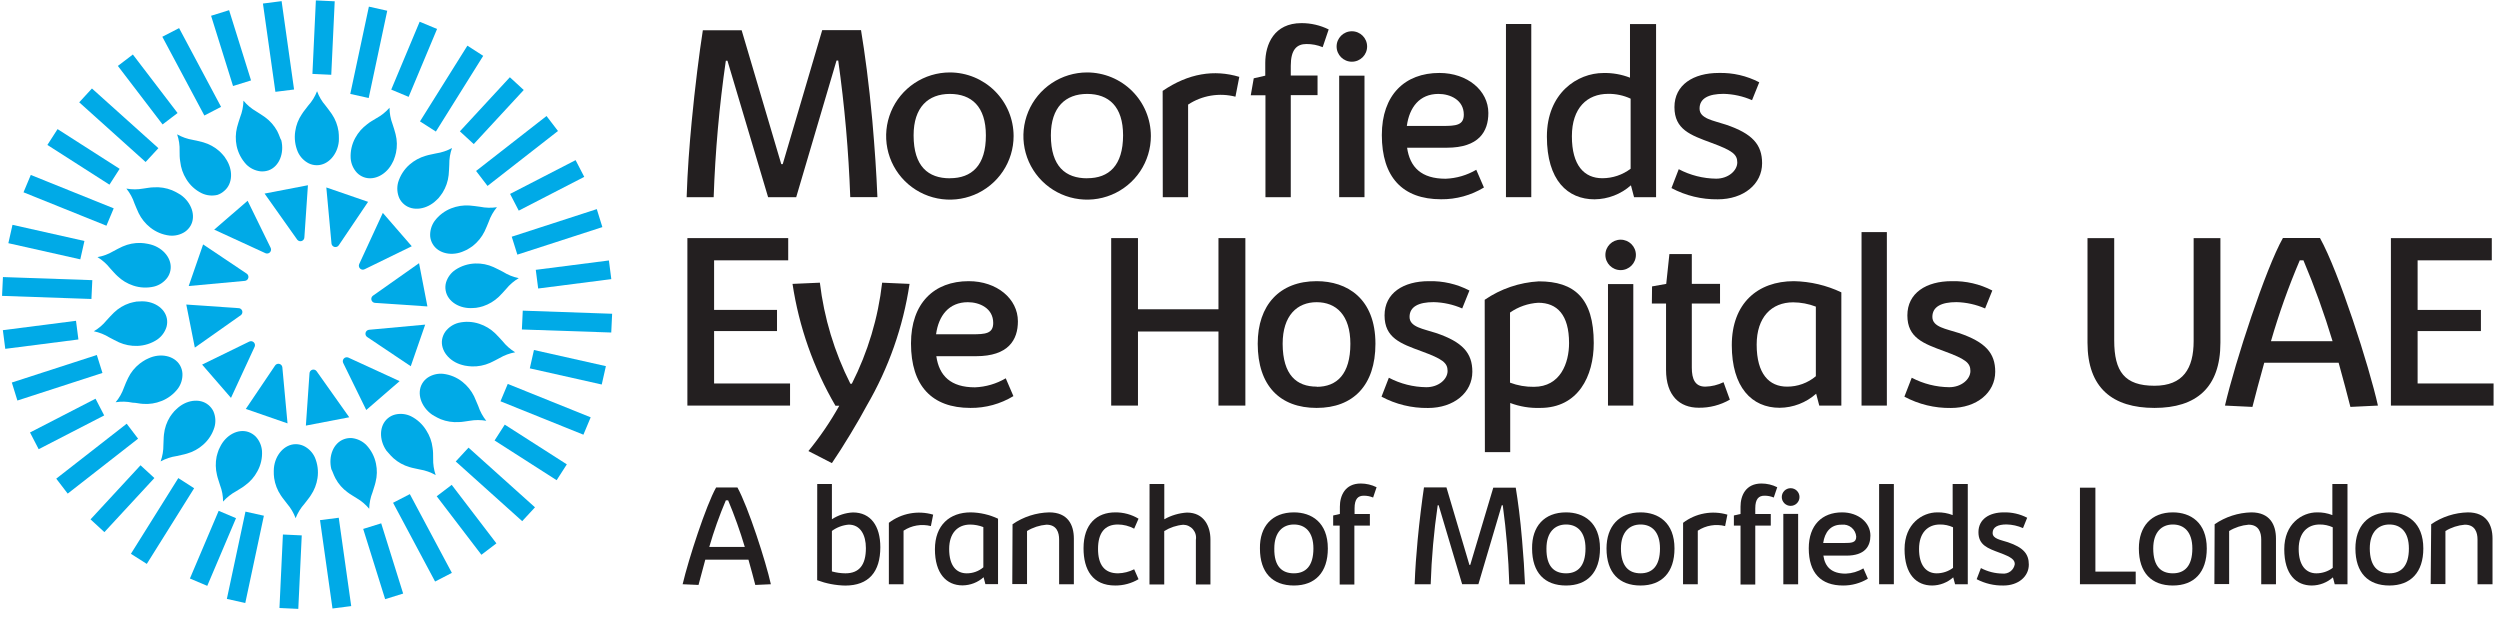 <?xml version="1.0" encoding="UTF-8"?>
<svg xmlns="http://www.w3.org/2000/svg" width="304" height="75" viewBox="0 0 304 75" fill="none">
  <g clip-path="url(#clip0_1_108)">
    <path d="M41.21 16.834C41.215 16.547 41.199 16.26 41.164 15.974C41.055 15.224 40.779 14.508 40.356 13.878C40.117 13.509 39.833 13.187 39.586 12.841C39.137 12.326 38.787 11.732 38.555 11.09C38.307 11.735 37.941 12.328 37.478 12.841C37.231 13.187 36.939 13.509 36.708 13.878C36.282 14.506 36.005 15.223 35.9 15.974C35.77 16.825 35.882 17.695 36.223 18.485C36.498 19.087 36.97 19.578 37.562 19.875C37.865 20.018 38.197 20.092 38.532 20.09C39.902 20.09 41.049 18.793 41.203 17.18C41.203 17.065 41.21 16.95 41.21 16.834Z" fill="#00AAE7"></path>
    <path d="M34.039 16.704C33.945 16.441 33.834 16.185 33.708 15.936C33.345 15.27 32.837 14.693 32.222 14.246C31.876 13.985 31.499 13.778 31.145 13.54C30.559 13.202 30.038 12.762 29.606 12.242C29.59 12.934 29.452 13.618 29.198 14.262C29.075 14.669 28.921 15.068 28.821 15.491C28.639 16.228 28.623 16.997 28.774 17.741C28.952 18.583 29.357 19.361 29.944 19.991C30.411 20.462 31.024 20.76 31.684 20.836C32.017 20.864 32.353 20.823 32.669 20.713C33.954 20.244 34.585 18.632 34.208 17.065C34.116 16.919 34.077 16.811 34.039 16.704Z" fill="#00AAE7"></path>
    <path d="M27.273 19.023C27.092 18.8 26.897 18.59 26.688 18.393C26.119 17.886 25.443 17.514 24.71 17.303C24.302 17.18 23.871 17.111 23.456 17.011C22.782 16.9 22.133 16.672 21.539 16.335C21.763 16.987 21.864 17.674 21.839 18.362C21.839 18.785 21.839 19.223 21.916 19.645C21.995 20.4 22.245 21.128 22.647 21.772C23.093 22.512 23.742 23.109 24.518 23.492C25.114 23.778 25.79 23.851 26.434 23.7C26.745 23.597 27.031 23.43 27.273 23.208C28.32 22.333 28.366 20.605 27.434 19.268C27.384 19.184 27.331 19.102 27.273 19.023Z" fill="#00AAE7"></path>
    <path d="M21.686 23.523C21.439 23.375 21.182 23.244 20.916 23.132C20.209 22.847 19.445 22.726 18.684 22.779C18.253 22.779 17.83 22.886 17.407 22.932C16.733 23.055 16.041 23.055 15.367 22.932C15.803 23.469 16.136 24.081 16.352 24.737C16.522 25.128 16.66 25.505 16.86 25.919C17.195 26.602 17.678 27.2 18.276 27.67C18.952 28.208 19.765 28.546 20.624 28.646C21.282 28.71 21.942 28.548 22.494 28.185C22.769 27.992 23 27.744 23.171 27.455C23.856 26.273 23.302 24.629 21.971 23.692C21.886 23.646 21.786 23.577 21.686 23.523Z" fill="#00AAE7"></path>
    <path d="M17.982 29.652C17.698 29.593 17.41 29.557 17.12 29.544C16.36 29.519 15.605 29.666 14.911 29.974C14.511 30.143 14.141 30.366 13.764 30.558C13.177 30.908 12.53 31.148 11.855 31.264C12.445 31.626 12.967 32.089 13.395 32.631C13.687 32.938 13.957 33.276 14.28 33.568C14.825 34.095 15.483 34.491 16.204 34.728C17.023 35.003 17.903 35.043 18.744 34.843C19.386 34.68 19.951 34.3 20.345 33.768C20.541 33.497 20.673 33.184 20.729 32.854C20.968 31.503 19.89 30.151 18.32 29.729L17.982 29.652Z" fill="#00AAE7"></path>
    <path d="M16.605 36.67C16.322 36.718 16.042 36.782 15.766 36.862C15.041 37.099 14.38 37.498 13.835 38.03C13.519 38.322 13.25 38.66 12.949 38.967C12.521 39.494 11.999 39.939 11.41 40.28C12.089 40.423 12.737 40.683 13.327 41.048C13.711 41.24 14.096 41.462 14.473 41.631C15.17 41.939 15.928 42.086 16.69 42.062C17.554 42.037 18.394 41.771 19.114 41.294C19.654 40.923 20.052 40.382 20.246 39.758C20.335 39.435 20.354 39.097 20.299 38.767C20.061 37.415 18.576 36.517 16.959 36.655L16.605 36.67Z" fill="#00AAE7"></path>
    <path d="M17.718 43.736C17.466 43.877 17.224 44.036 16.995 44.212C16.395 44.68 15.91 45.279 15.579 45.963C15.379 46.339 15.24 46.731 15.071 47.138C14.846 47.786 14.504 48.387 14.062 48.912C14.748 48.802 15.447 48.821 16.125 48.966C16.548 48.966 16.972 49.096 17.403 49.111C18.161 49.167 18.922 49.049 19.627 48.766C20.433 48.453 21.134 47.921 21.651 47.23C22.035 46.692 22.222 46.038 22.182 45.379C22.155 45.044 22.056 44.719 21.89 44.427C21.205 43.244 19.504 42.891 18.041 43.582L17.718 43.736Z" fill="#00AAE7"></path>
    <path d="M21.194 50.002C21.004 50.218 20.829 50.446 20.67 50.686C20.27 51.331 20.02 52.058 19.939 52.813C19.885 53.243 19.901 53.673 19.87 54.103C19.877 54.786 19.762 55.465 19.531 56.108C20.139 55.775 20.801 55.554 21.486 55.455C21.902 55.347 22.325 55.286 22.741 55.155C23.471 54.949 24.145 54.578 24.711 54.072C25.359 53.503 25.833 52.763 26.081 51.938C26.261 51.302 26.215 50.623 25.95 50.018C25.807 49.722 25.602 49.46 25.35 49.25C24.295 48.367 22.587 48.628 21.432 49.772C21.348 49.843 21.268 49.92 21.194 50.002Z" fill="#00AAE7"></path>
    <path d="M26.595 54.694C26.495 54.963 26.41 55.238 26.341 55.516C26.19 56.26 26.206 57.029 26.387 57.766C26.479 58.188 26.641 58.588 26.756 58.995C27.002 59.632 27.127 60.309 27.126 60.992C27.586 60.476 28.133 60.045 28.742 59.717C29.096 59.479 29.512 59.271 29.82 59.01C30.436 58.565 30.942 57.984 31.297 57.313C31.716 56.559 31.911 55.701 31.859 54.84C31.811 54.184 31.54 53.563 31.09 53.082C30.852 52.844 30.566 52.66 30.251 52.544C28.965 52.076 27.441 52.905 26.749 54.372L26.595 54.694Z" fill="#00AAE7"></path>
    <path d="M33.291 57.267C33.283 57.557 33.299 57.847 33.337 58.135C33.445 58.885 33.721 59.602 34.145 60.231C34.376 60.592 34.669 60.915 34.915 61.26C35.361 61.778 35.71 62.371 35.946 63.011C36.198 62.368 36.563 61.775 37.024 61.26C37.278 60.915 37.563 60.592 37.794 60.231C38.22 59.602 38.499 58.886 38.609 58.135C38.737 57.281 38.625 56.409 38.286 55.616C38.011 55.016 37.538 54.528 36.947 54.233C36.641 54.089 36.308 54.013 35.969 54.011C34.599 54.011 33.453 55.309 33.306 56.921C33.299 57.036 33.291 57.152 33.291 57.267Z" fill="#00AAE7"></path>
    <path d="M40.453 57.405C40.551 57.667 40.664 57.924 40.792 58.173C41.15 58.845 41.658 59.425 42.277 59.87C42.616 60.131 43.001 60.339 43.355 60.569C43.941 60.907 44.462 61.347 44.894 61.867C44.91 61.178 45.048 60.496 45.302 59.855C45.417 59.448 45.579 59.041 45.671 58.618C45.86 57.885 45.876 57.117 45.718 56.376C45.547 55.529 45.142 54.747 44.548 54.118C44.082 53.65 43.472 53.352 42.816 53.273C42.482 53.243 42.145 53.288 41.831 53.404C40.538 53.873 39.907 55.478 40.291 57.052C40.353 57.182 40.415 57.29 40.453 57.405Z" fill="#00AAE7"></path>
    <path d="M47.237 55.078C47.421 55.301 47.619 55.511 47.83 55.708C48.396 56.215 49.07 56.587 49.8 56.798C50.216 56.929 50.647 56.99 51.055 57.09C51.732 57.2 52.384 57.431 52.979 57.774C52.757 57.119 52.652 56.43 52.671 55.739C52.671 55.316 52.671 54.886 52.602 54.456C52.512 53.698 52.248 52.97 51.832 52.329C51.383 51.592 50.734 50.996 49.962 50.609C49.365 50.325 48.688 50.255 48.046 50.409C47.72 50.491 47.417 50.646 47.16 50.862C46.106 51.745 46.068 53.473 46.991 54.802L47.237 55.078Z" fill="#00AAE7"></path>
    <path d="M52.819 50.586C53.068 50.731 53.325 50.862 53.589 50.977C54.295 51.256 55.055 51.374 55.813 51.323C56.244 51.323 56.675 51.215 57.098 51.169C57.77 51.05 58.458 51.05 59.13 51.169C58.7 50.63 58.369 50.019 58.153 49.365C57.976 48.973 57.837 48.597 57.645 48.182C57.309 47.501 56.825 46.903 56.229 46.431C55.553 45.893 54.74 45.555 53.881 45.456C53.224 45.391 52.563 45.554 52.011 45.916C51.734 46.106 51.502 46.356 51.334 46.646C50.649 47.836 51.203 49.472 52.527 50.409C52.619 50.463 52.719 50.524 52.819 50.586Z" fill="#00AAE7"></path>
    <path d="M56.519 44.458C56.801 44.51 57.086 44.543 57.373 44.557C58.135 44.582 58.892 44.435 59.589 44.127C59.982 43.958 60.359 43.736 60.736 43.544C61.326 43.199 61.972 42.96 62.645 42.837C62.055 42.478 61.534 42.018 61.105 41.478C60.805 41.171 60.536 40.833 60.221 40.541C59.673 40.011 59.013 39.612 58.289 39.374C57.469 39.099 56.59 39.059 55.749 39.258C55.108 39.424 54.543 39.804 54.148 40.334C53.957 40.608 53.826 40.919 53.763 41.248C53.525 42.599 54.61 43.951 56.18 44.373L56.519 44.458Z" fill="#00AAE7"></path>
    <path d="M57.887 37.431C58.174 37.391 58.457 37.327 58.734 37.239C59.456 37.001 60.116 36.605 60.666 36.079C60.981 35.788 61.251 35.45 61.543 35.142C61.972 34.613 62.493 34.166 63.082 33.822C62.402 33.684 61.753 33.423 61.166 33.054C60.781 32.869 60.396 32.639 60.011 32.478C59.319 32.164 58.563 32.014 57.803 32.04C56.938 32.065 56.098 32.331 55.378 32.808C54.832 33.173 54.43 33.716 54.239 34.344C54.147 34.666 54.132 35.005 54.193 35.334C54.431 36.686 55.909 37.585 57.533 37.454L57.887 37.431Z" fill="#00AAE7"></path>
    <path d="M56.78 30.366C57.031 30.224 57.272 30.067 57.504 29.897C58.1 29.425 58.584 28.827 58.92 28.146C59.112 27.762 59.251 27.378 59.428 26.964C59.653 26.32 59.992 25.722 60.428 25.197C59.746 25.299 59.05 25.281 58.374 25.143C57.95 25.097 57.527 25.013 57.096 24.99C56.336 24.938 55.573 25.056 54.864 25.335C54.061 25.65 53.363 26.182 52.848 26.871C52.464 27.41 52.274 28.062 52.309 28.722C52.337 29.055 52.44 29.378 52.609 29.667C53.294 30.849 54.995 31.203 56.457 30.512L56.78 30.366Z" fill="#00AAE7"></path>
    <path d="M53.309 24.107C53.495 23.887 53.667 23.656 53.825 23.416C54.225 22.77 54.475 22.043 54.556 21.288C54.61 20.858 54.602 20.428 54.633 20.006C54.622 19.323 54.734 18.644 54.964 18.002C54.358 18.331 53.699 18.552 53.017 18.654C52.601 18.754 52.17 18.816 51.762 18.946C51.031 19.157 50.356 19.527 49.784 20.029C49.138 20.603 48.664 21.345 48.414 22.171C48.241 22.809 48.29 23.486 48.553 24.091C48.694 24.388 48.899 24.65 49.153 24.859C50.2 25.735 51.916 25.474 53.071 24.337L53.309 24.107Z" fill="#00AAE7"></path>
    <path d="M47.897 19.407C48.004 19.138 48.089 18.86 48.151 18.578C48.31 17.834 48.294 17.064 48.105 16.328C48.013 15.913 47.859 15.506 47.736 15.099C47.494 14.46 47.369 13.784 47.366 13.102C46.911 13.622 46.366 14.056 45.758 14.384C45.404 14.615 44.988 14.822 44.68 15.083C44.063 15.53 43.556 16.11 43.195 16.781C42.782 17.537 42.59 18.394 42.641 19.253C42.689 19.91 42.96 20.53 43.41 21.012C43.644 21.251 43.928 21.434 44.242 21.549C45.535 22.018 47.059 21.189 47.751 19.722C47.813 19.622 47.859 19.515 47.897 19.407Z" fill="#00AAE7"></path>
    <path d="M36.143 29.145L32.172 23.539L37.444 22.525L37.013 28.853C37.012 28.954 36.98 29.052 36.921 29.134C36.862 29.215 36.778 29.277 36.683 29.309C36.587 29.341 36.483 29.343 36.386 29.313C36.29 29.284 36.205 29.225 36.143 29.145Z" fill="#00AAE7"></path>
    <path d="M32.296 30.796L26.047 27.924L30.111 24.414L32.904 30.12C32.951 30.207 32.969 30.307 32.957 30.405C32.945 30.504 32.903 30.596 32.837 30.669C32.77 30.743 32.683 30.795 32.586 30.817C32.49 30.84 32.389 30.832 32.296 30.796Z" fill="#00AAE7"></path>
    <path d="M29.795 34.152L22.945 34.782L24.7 29.721L29.98 33.261C30.065 33.313 30.131 33.39 30.171 33.481C30.21 33.572 30.221 33.674 30.201 33.771C30.18 33.868 30.131 33.957 30.058 34.025C29.985 34.093 29.894 34.138 29.795 34.152Z" fill="#00AAE7"></path>
    <path d="M29.31 38.306L23.691 42.269L22.652 37.032L28.994 37.469C29.092 37.468 29.188 37.497 29.268 37.553C29.349 37.608 29.411 37.686 29.445 37.778C29.48 37.869 29.485 37.969 29.461 38.063C29.437 38.158 29.384 38.243 29.31 38.306Z" fill="#00AAE7"></path>
    <path d="M30.974 42.146L28.088 48.382L24.578 44.335L30.289 41.547C30.376 41.5 30.476 41.48 30.575 41.491C30.674 41.502 30.767 41.542 30.841 41.608C30.916 41.673 30.969 41.76 30.993 41.856C31.017 41.952 31.01 42.054 30.974 42.146Z" fill="#00AAE7"></path>
    <path d="M34.331 44.642L34.963 51.484L29.891 49.726L33.439 44.465C33.49 44.381 33.567 44.314 33.658 44.274C33.749 44.235 33.849 44.224 33.947 44.243C34.044 44.262 34.133 44.311 34.202 44.382C34.271 44.453 34.316 44.544 34.331 44.642Z" fill="#00AAE7"></path>
    <path d="M38.496 45.134L42.467 50.74L37.195 51.753L37.634 45.418C37.633 45.317 37.665 45.219 37.724 45.137C37.782 45.056 37.866 44.995 37.962 44.963C38.057 44.931 38.16 44.931 38.257 44.962C38.353 44.992 38.436 45.052 38.496 45.134Z" fill="#00AAE7"></path>
    <path d="M42.343 43.475L48.593 46.347L44.537 49.856L41.743 44.158C41.695 44.071 41.676 43.972 41.687 43.873C41.697 43.775 41.738 43.682 41.804 43.607C41.869 43.532 41.956 43.48 42.053 43.456C42.149 43.432 42.251 43.439 42.343 43.475Z" fill="#00AAE7"></path>
    <path d="M44.853 40.103L51.703 39.474L49.948 44.534L44.668 40.994C44.583 40.942 44.517 40.865 44.477 40.774C44.438 40.683 44.427 40.581 44.448 40.484C44.468 40.387 44.517 40.298 44.59 40.23C44.663 40.162 44.754 40.118 44.853 40.103Z" fill="#00AAE7"></path>
    <path d="M45.339 35.964L50.957 32.002L51.973 37.262L45.623 36.832C45.523 36.83 45.425 36.797 45.345 36.737C45.264 36.677 45.204 36.594 45.172 36.499C45.141 36.403 45.14 36.301 45.17 36.205C45.2 36.109 45.259 36.025 45.339 35.964Z" fill="#00AAE7"></path>
    <path d="M43.673 32.124L46.552 25.888L50.069 29.943L44.358 32.731C44.27 32.78 44.169 32.8 44.069 32.79C43.969 32.779 43.875 32.737 43.8 32.67C43.724 32.604 43.672 32.515 43.649 32.417C43.626 32.32 43.635 32.217 43.673 32.124Z" fill="#00AAE7"></path>
    <path d="M40.311 29.628L39.68 22.794L44.759 24.544L41.204 29.813C41.151 29.897 41.074 29.964 40.983 30.003C40.891 30.043 40.79 30.053 40.692 30.033C40.595 30.013 40.506 29.963 40.438 29.891C40.369 29.818 40.325 29.727 40.311 29.628Z" fill="#00AAE7"></path>
    <path d="M40.701 0.157L38.41 0.05L37.991 8.987L40.282 9.094L40.701 0.157Z" fill="#00AAE7"></path>
    <path d="M27.858 1.237L25.668 1.918L28.337 10.46L30.527 9.778L27.858 1.237Z" fill="#00AAE7"></path>
    <path d="M16.156 6.629L14.332 8.017L19.768 15.132L21.592 13.744L16.156 6.629Z" fill="#00AAE7"></path>
    <path d="M7 15.7L5.762 17.626L13.309 22.456L14.547 20.53L7 15.7Z" fill="#00AAE7"></path>
    <path d="M1.519 27.339L1.016 29.572L9.763 31.536L10.267 29.303L1.519 27.339Z" fill="#00AAE7"></path>
    <path d="M0.348 40.149L0.641 42.419L9.534 41.279L9.242 39.009L0.348 40.149Z" fill="#00AAE7"></path>
    <path d="M3.65 52.589L4.703 54.623L12.669 50.516L11.617 48.483L3.65 52.589Z" fill="#00AAE7"></path>
    <path d="M11.009 63.155L12.695 64.707L18.774 58.129L17.087 56.578L11.009 63.155Z" fill="#00AAE7"></path>
    <path d="M23.093 70.347L25.203 71.24L28.7 63.009L26.59 62.116L23.093 70.347Z" fill="#00AAE7"></path>
    <path d="M33.982 73.933L36.273 74.04L36.693 65.103L34.402 64.996L33.982 73.933Z" fill="#00AAE7"></path>
    <path d="M46.834 72.858L49.023 72.177L46.354 63.636L44.164 64.317L46.834 72.858Z" fill="#00AAE7"></path>
    <path d="M58.539 67.46L60.363 66.073L54.927 58.958L53.103 60.346L58.539 67.46Z" fill="#00AAE7"></path>
    <path d="M67.687 58.392L68.926 56.465L61.379 51.635L60.141 53.561L67.687 58.392Z" fill="#00AAE7"></path>
    <path d="M73.172 46.756L73.676 44.523L64.928 42.56L64.425 44.792L73.172 46.756Z" fill="#00AAE7"></path>
    <path d="M74.335 33.942L74.043 31.672L65.15 32.812L65.442 35.082L74.335 33.942Z" fill="#00AAE7"></path>
    <path d="M71.045 21.507L69.992 19.474L62.026 23.58L63.079 25.613L71.045 21.507Z" fill="#00AAE7"></path>
    <path d="M63.686 10.944L62 9.393L55.922 15.97L57.608 17.521L63.686 10.944Z" fill="#00AAE7"></path>
    <path d="M53.147 3.523L51.031 2.641L47.574 10.896L49.69 11.778L53.147 3.523Z" fill="#00AAE7"></path>
    <path d="M35.759 10.883L33.489 11.167L31.973 0.431L34.243 0.139L35.759 10.883Z" fill="#00AAE7"></path>
    <path d="M26.881 12.994L24.849 14.046L19.738 4.47L21.778 3.418L26.881 12.994Z" fill="#00AAE7"></path>
    <path d="M19.261 18.017L17.706 19.699L9.633 12.442L11.18 10.76L19.261 18.017Z" fill="#00AAE7"></path>
    <path d="M13.827 25.335L12.942 27.447L2.859 23.385L3.744 21.273L13.827 25.335Z" fill="#00AAE7"></path>
    <path d="M11.225 34.067L11.117 36.356L0.25 35.979L0.358 33.691L11.225 34.067Z" fill="#00AAE7"></path>
    <path d="M11.774 43.167L12.459 45.349L2.115 48.704L1.438 46.516L11.774 43.167Z" fill="#00AAE7"></path>
    <path d="M15.406 51.523L16.791 53.343L8.233 60.024L6.84 58.204L15.406 51.523Z" fill="#00AAE7"></path>
    <path d="M21.683 58.135L23.607 59.371L17.85 68.571L15.918 67.343L21.683 58.135Z" fill="#00AAE7"></path>
    <path d="M29.849 62.213L32.088 62.712L29.826 73.325L27.586 72.826L29.849 62.213Z" fill="#00AAE7"></path>
    <path d="M38.914 63.249L41.192 62.958L42.708 73.701L40.43 73.993L38.914 63.249Z" fill="#00AAE7"></path>
    <path d="M47.797 61.138L49.836 60.085L54.947 69.662L52.907 70.714L47.797 61.138Z" fill="#00AAE7"></path>
    <path d="M55.418 56.115L56.972 54.433L65.054 61.691L63.499 63.372L55.418 56.115Z" fill="#00AAE7"></path>
    <path d="M60.859 48.796L61.744 46.685L71.827 50.747L70.942 52.859L60.859 48.796Z" fill="#00AAE7"></path>
    <path d="M63.461 40.065L63.569 37.776L74.436 38.153L74.328 40.434L63.461 40.065Z" fill="#00AAE7"></path>
    <path d="M62.911 30.965L62.227 28.784L72.57 25.428L73.248 27.616L62.911 30.965Z" fill="#00AAE7"></path>
    <path d="M59.284 22.609L57.891 20.789L66.457 14.108L67.85 15.928L59.284 22.609Z" fill="#00AAE7"></path>
    <path d="M53.002 15.997L51.07 14.761L56.835 5.553L58.759 6.79L53.002 15.997Z" fill="#00AAE7"></path>
    <path d="M44.833 11.919L42.594 11.42L44.856 0.807L47.089 1.306L44.833 11.919Z" fill="#00AAE7"></path>
    <path d="M83.496 23.976C83.596 20.782 83.835 17.679 84.112 14.761C84.504 10.645 85.043 6.375 85.466 3.679H90.184L95.002 19.96H95.179L99.982 3.664H104.7C105.169 6.521 105.654 10.046 106.077 14.684C106.385 18.255 106.57 20.966 106.693 23.968H103.391C103.193 18.413 102.705 12.871 101.929 7.365H101.721L96.819 23.976H93.401L88.46 7.388H88.26C87.465 12.887 86.972 18.424 86.782 23.976H83.496Z" fill="#231F20"></path>
    <path d="M141.379 11.052C144.535 8.901 147.659 8.433 150.699 9.347L150.23 11.758C149.256 11.508 148.241 11.464 147.249 11.629C146.258 11.794 145.312 12.165 144.473 12.718V23.976H141.394L141.379 11.052Z" fill="#231F20"></path>
    <path d="M152.455 9.523L153.856 9.201V7.665C153.856 5.361 154.941 2.812 158.259 2.812C159.406 2.809 160.539 3.072 161.568 3.579L160.837 5.737C160.213 5.479 159.543 5.348 158.867 5.353C157.689 5.353 156.958 6.029 156.958 7.995V9.186H160.213V11.566H156.958V23.976H153.879V11.582H152.094L152.455 9.523Z" fill="#231F20"></path>
    <path d="M162.844 23.976V9.201H165.922V23.976H162.844Z" fill="#231F20"></path>
    <path d="M171.102 17.963C171.448 20.352 172.849 21.734 175.789 21.734C177.102 21.685 178.383 21.31 179.514 20.643L180.446 22.801C178.877 23.754 177.072 24.249 175.235 24.23C170.556 24.23 168.031 21.549 168.031 16.42C168.031 11.535 170.84 8.871 175.027 8.871C178.444 8.871 180.984 11.013 180.984 13.739C180.984 15.997 179.838 17.963 175.92 17.963H171.102ZM171.102 15.314H175.451C177.028 15.314 177.998 15.237 177.998 13.939C177.998 12.134 176.313 11.42 174.92 11.42C172.618 11.42 171.379 13.048 171.071 15.314H171.102Z" fill="#231F20"></path>
    <path d="M183.125 23.976V2.919H186.204V23.976H183.125Z" fill="#231F20"></path>
    <path d="M198.7 23.976L198.322 22.533C197.101 23.615 195.53 24.22 193.897 24.238C190.626 24.238 188.102 21.934 188.102 16.612C188.102 11.29 191.834 8.878 194.967 8.878C196.074 8.851 197.176 9.044 198.207 9.447V2.927H201.378V23.976H198.7ZM194.851 21.672C196.091 21.671 197.296 21.267 198.284 20.521V11.996C197.426 11.598 196.49 11.399 195.544 11.413C193.012 11.413 191.142 13.117 191.142 16.558C191.134 20.137 192.658 21.672 194.844 21.672H194.851Z" fill="#231F20"></path>
    <path d="M204.135 20.574C205.538 21.313 207.097 21.707 208.684 21.726C210.169 21.726 211.254 20.743 211.254 19.753C211.254 18.762 210.639 18.301 208.099 17.364C205.559 16.427 203.612 15.744 203.612 13.025C203.612 10.307 205.921 8.871 208.999 8.871C210.711 8.826 212.406 9.217 213.925 10.007L213.048 12.181C211.955 11.701 210.778 11.44 209.584 11.413C207.76 11.413 206.667 11.966 206.667 13.202C206.667 14.438 208.345 14.646 209.877 15.16C213.109 16.251 214.271 17.595 214.271 19.852C214.271 22.387 212.024 24.237 208.884 24.237C206.92 24.264 204.982 23.794 203.25 22.87L204.135 20.574Z" fill="#231F20"></path>
    <path d="M115.504 8.809C113.971 8.809 112.473 9.263 111.198 10.112C109.924 10.962 108.93 12.17 108.344 13.583C107.757 14.996 107.604 16.551 107.903 18.051C108.202 19.551 108.94 20.929 110.024 22.011C111.108 23.092 112.489 23.829 113.992 24.127C115.496 24.425 117.054 24.272 118.47 23.687C119.886 23.102 121.097 22.11 121.948 20.839C122.8 19.567 123.254 18.072 123.254 16.542C123.252 14.492 122.435 12.526 120.982 11.076C119.529 9.627 117.559 8.811 115.504 8.809ZM115.504 21.68C112.887 21.68 111.094 20.252 111.094 16.458C111.094 13.033 112.872 11.42 115.504 11.42C118.136 11.42 119.883 12.956 119.883 16.458C119.899 20.136 118.144 21.672 115.52 21.672L115.504 21.68Z" fill="#231F20"></path>
    <path d="M132.196 8.809C130.663 8.809 129.164 9.263 127.89 10.112C126.615 10.962 125.622 12.17 125.035 13.583C124.449 14.996 124.295 16.551 124.594 18.051C124.893 19.551 125.631 20.929 126.715 22.011C127.799 23.092 129.18 23.829 130.684 24.127C132.187 24.425 133.745 24.272 135.162 23.687C136.578 23.102 137.788 22.11 138.64 20.839C139.491 19.567 139.946 18.072 139.946 16.542C139.944 14.492 139.127 12.526 137.674 11.076C136.221 9.627 134.25 8.811 132.196 8.809ZM132.196 21.68C129.579 21.68 127.786 20.252 127.786 16.458C127.786 13.033 129.563 11.42 132.196 11.42C134.828 11.42 136.567 12.956 136.567 16.458C136.559 20.136 134.843 21.672 132.219 21.672L132.196 21.68Z" fill="#231F20"></path>
    <path d="M164.386 7.504C165.41 7.504 166.241 6.675 166.241 5.653C166.241 4.631 165.41 3.802 164.386 3.802C163.362 3.802 162.531 4.631 162.531 5.653C162.531 6.675 163.362 7.504 164.386 7.504Z" fill="#231F20"></path>
    <path d="M83.586 49.319V28.953H95.846V31.656H86.834V37.684H94.484V40.257H86.834V46.631H96.07V49.319H83.586Z" fill="#231F20"></path>
    <path d="M98.303 54.848C99.715 53.124 100.972 51.279 102.059 49.334H101.589C98.93 44.769 97.159 39.742 96.371 34.52L99.696 34.374C100.206 38.654 101.462 42.813 103.406 46.662H103.583C105.534 42.817 106.782 38.656 107.269 34.374L110.602 34.52C109.823 39.737 108.057 44.759 105.399 49.319C104.491 51.047 102.451 54.441 101.158 56.315L98.303 54.848Z" fill="#231F20"></path>
    <path d="M113.856 43.313C114.202 45.709 115.611 47.099 118.558 47.099C119.877 47.047 121.162 46.67 122.299 46.001L123.23 48.167C121.657 49.123 119.846 49.62 118.004 49.603C113.309 49.603 110.777 46.907 110.777 41.762C110.777 36.862 113.587 34.19 117.796 34.19C121.229 34.19 123.777 36.333 123.777 39.074C123.777 41.34 122.614 43.313 118.689 43.313H113.856ZM113.856 40.648H118.22C119.805 40.648 120.775 40.579 120.775 39.274C120.775 37.461 119.089 36.747 117.696 36.747C115.38 36.747 114.133 38.383 113.825 40.648H113.856Z" fill="#231F20"></path>
    <path d="M135.121 49.319V28.953H138.377V37.608H148.166V28.953H151.437V49.319H148.166V40.311H138.377V49.319H135.121Z" fill="#231F20"></path>
    <path d="M160.103 34.19C163.797 34.19 167.253 36.279 167.253 41.808C167.253 46.838 164.559 49.603 160.103 49.603C155.647 49.603 152.938 46.907 152.938 41.793C152.938 37.123 155.577 34.19 160.103 34.19ZM160.103 47.038C162.566 47.038 164.205 45.502 164.205 41.808C164.205 38.314 162.473 36.747 160.103 36.747C157.732 36.747 155.97 38.368 155.97 41.808C155.985 45.609 157.671 47.015 160.118 47.015L160.103 47.038Z" fill="#231F20"></path>
    <path d="M168.885 45.932C170.293 46.673 171.857 47.068 173.449 47.084C174.942 47.084 176.027 46.109 176.027 45.11C176.027 44.112 175.412 43.651 172.856 42.714C170.301 41.777 168.362 41.086 168.362 38.352C168.362 35.618 170.671 34.19 173.749 34.19C175.464 34.145 177.161 34.536 178.683 35.327L177.805 37.508C176.709 37.029 175.53 36.768 174.334 36.74C172.502 36.74 171.402 37.293 171.402 38.537C171.402 39.781 173.087 39.988 174.626 40.495C177.867 41.593 179.037 42.937 179.037 45.203C179.037 47.752 176.781 49.611 173.649 49.611C171.677 49.639 169.73 49.166 167.992 48.236L168.885 45.932Z" fill="#231F20"></path>
    <path d="M180.539 36.455C182.485 35.12 184.762 34.345 187.119 34.213C191.437 34.213 193.8 36.248 193.8 41.716C193.8 45.74 191.907 49.603 187.289 49.603C186.045 49.645 184.805 49.442 183.641 49.004V54.978H180.562L180.539 36.455ZM183.618 46.531C184.544 46.88 185.529 47.052 186.519 47.038C189.759 47.038 190.798 44.127 190.798 41.716C190.798 38.268 189.336 36.816 187.05 36.816C185.818 36.889 184.629 37.301 183.618 38.007V46.531Z" fill="#231F20"></path>
    <path d="M200.89 34.827L202.614 34.52L202.999 30.895H205.724V34.52H209.156V36.909H205.724V44.711C205.724 46.116 206.132 47.015 207.363 47.015C208.132 46.998 208.888 46.814 209.58 46.477L210.349 48.597C209.199 49.26 207.891 49.599 206.563 49.58C204.254 49.58 202.591 48.128 202.591 44.972V36.909H200.867L200.89 34.827Z" fill="#231F20"></path>
    <path d="M218.144 34.19C220.14 34.23 222.105 34.693 223.908 35.549V49.319H221.222L220.845 47.875C219.622 48.964 218.044 49.572 216.404 49.587C213.003 49.587 210.586 47.069 210.586 41.977C210.586 36.886 213.726 34.19 218.144 34.19ZM217.305 47.015C218.586 47.021 219.828 46.572 220.807 45.748V37.285C219.927 36.947 218.994 36.77 218.051 36.763C215.412 36.763 213.611 38.575 213.611 41.908C213.611 45.479 215.135 47.015 217.305 47.015Z" fill="#231F20"></path>
    <path d="M226.363 49.319V28.223H229.442V49.319H226.363Z" fill="#231F20"></path>
    <path d="M232.467 45.932C233.873 46.672 235.434 47.066 237.023 47.084C238.516 47.084 239.602 46.108 239.602 45.11C239.602 44.112 238.986 43.651 236.438 42.714C233.891 41.777 231.936 41.086 231.936 38.352C231.936 35.618 234.245 34.19 237.323 34.19C239.04 34.146 240.74 34.537 242.265 35.327L241.387 37.508C240.288 37.029 239.107 36.768 237.908 36.739C236.077 36.739 234.976 37.292 234.976 38.536C234.976 39.781 236.662 39.988 238.201 40.495C241.441 41.593 242.619 42.937 242.619 45.202C242.619 47.752 240.356 49.61 237.231 49.61C235.259 49.64 233.312 49.166 231.574 48.236L232.467 45.932Z" fill="#231F20"></path>
    <path d="M253.84 41.678V28.953H257.088V41.394C257.088 45.187 258.35 46.907 261.983 46.907C265.461 46.907 266.747 44.819 266.747 41.47V28.953H270.002V41.678C270.002 47.145 267.055 49.603 261.983 49.603C256.911 49.603 253.84 47.191 253.84 41.678Z" fill="#231F20"></path>
    <path d="M285.809 49.48C285.416 47.944 284.947 46.147 284.377 44.105H275.334C274.749 46.209 274.249 48.067 273.895 49.48L270.555 49.319C271.802 43.982 275.496 32.662 277.605 28.938H282.107C284.416 33.077 288.095 44.558 289.157 49.319L285.809 49.48ZM279.652 31.656C278.286 34.859 277.116 38.141 276.15 41.486H283.639C282.634 38.149 281.453 34.868 280.098 31.656H279.652Z" fill="#231F20"></path>
    <path d="M290.734 49.319V28.953H303.002V31.656H293.982V37.684H301.679V40.257H293.982V46.631H303.218V49.319H290.734Z" fill="#231F20"></path>
    <path d="M195.531 49.319V34.544H198.61V49.319H195.531Z" fill="#231F20"></path>
    <path d="M197.07 32.846C198.094 32.846 198.925 32.017 198.925 30.995C198.925 29.973 198.094 29.145 197.07 29.145C196.045 29.145 195.215 29.973 195.215 30.995C195.215 32.017 196.045 32.846 197.07 32.846Z" fill="#231F20"></path>
    <path d="M91.843 71.129C91.612 70.253 91.343 69.201 91.012 68.057H85.763C85.432 69.27 85.14 70.361 84.94 71.129L83.008 71.044C83.731 67.972 85.863 61.437 87.079 59.279H89.673C90.989 61.668 93.129 68.295 93.737 71.044L91.843 71.129ZM88.264 60.838C87.479 62.685 86.806 64.578 86.248 66.506H90.566C89.993 64.582 89.317 62.69 88.541 60.838H88.264Z" fill="#231F20"></path>
    <path d="M99.375 58.857H101.16V63.142C101.925 62.642 102.81 62.356 103.723 62.313C105.878 62.313 107.048 63.956 107.048 66.537C107.048 69.539 105.64 71.206 102.769 71.206C101.606 71.179 100.457 70.959 99.367 70.553L99.375 58.857ZM101.16 69.485C101.694 69.635 102.245 69.712 102.8 69.716C104.493 69.716 105.293 68.687 105.293 66.644C105.293 65.062 104.632 63.795 103.208 63.795C102.467 63.855 101.758 64.121 101.16 64.563V69.485Z" fill="#231F20"></path>
    <path d="M108.086 63.572C108.843 62.997 109.725 62.607 110.661 62.435C111.597 62.263 112.56 62.313 113.473 62.581L113.196 63.971C112.634 63.828 112.047 63.804 111.475 63.901C110.902 63.997 110.356 64.212 109.872 64.532V71.044H108.086V63.572Z" fill="#231F20"></path>
    <path d="M118.036 62.305C119.186 62.322 120.32 62.583 121.361 63.073V71.029H119.821L119.606 70.192C118.901 70.823 117.99 71.175 117.043 71.183C115.08 71.183 113.687 69.731 113.687 66.79C113.687 63.849 115.488 62.305 118.036 62.305ZM117.551 69.716C118.292 69.723 119.01 69.464 119.575 68.986V64.094C119.067 63.897 118.527 63.792 117.982 63.787C116.443 63.787 115.419 64.832 115.419 66.759C115.419 68.817 116.304 69.716 117.551 69.716Z" fill="#231F20"></path>
    <path d="M123.125 63.748C124.44 62.843 125.991 62.342 127.588 62.305C129.836 62.305 130.582 63.802 130.582 65.492V71.044H128.789V65.599C128.789 64.785 128.52 63.802 127.25 63.802C126.413 63.871 125.604 64.134 124.887 64.57V71.021H123.094L123.125 63.748Z" fill="#231F20"></path>
    <path d="M135.621 62.305C136.616 62.296 137.594 62.562 138.446 63.073L137.915 64.286C137.305 63.956 136.623 63.782 135.929 63.779C134.328 63.779 133.52 64.816 133.52 66.744C133.52 68.671 134.29 69.716 135.952 69.716C136.635 69.7 137.306 69.532 137.915 69.224L138.446 70.43C137.587 70.939 136.605 71.205 135.606 71.198C132.843 71.198 131.758 69.27 131.758 66.667C131.758 63.718 133.366 62.305 135.621 62.305Z" fill="#231F20"></path>
    <path d="M139.785 58.857H141.578V63.142C142.424 62.667 143.366 62.389 144.334 62.328C146.435 62.328 147.189 64.033 147.189 65.6V71.067H145.419V65.646C145.457 65.421 145.445 65.192 145.386 64.972C145.326 64.752 145.219 64.549 145.073 64.374C144.927 64.2 144.744 64.059 144.538 63.962C144.332 63.864 144.107 63.813 143.88 63.81C143.06 63.882 142.269 64.145 141.571 64.578V71.067H139.777L139.785 58.857Z" fill="#231F20"></path>
    <path d="M157.341 62.305C159.473 62.305 161.466 63.51 161.466 66.697C161.466 69.6 159.927 71.198 157.341 71.198C154.755 71.198 153.208 69.662 153.208 66.69C153.169 64.002 154.693 62.305 157.341 62.305ZM157.341 69.715C158.765 69.715 159.711 68.84 159.711 66.697C159.711 64.678 158.711 63.779 157.341 63.779C155.971 63.779 154.955 64.716 154.955 66.697C154.924 68.894 155.901 69.715 157.341 69.715Z" fill="#231F20"></path>
    <path d="M162.113 62.681L162.929 62.497V61.606C162.929 60.278 163.552 58.795 165.469 58.795C166.137 58.796 166.795 58.951 167.393 59.248L166.97 60.5C166.607 60.347 166.216 60.272 165.823 60.278C165.138 60.278 164.715 60.669 164.715 61.813V62.505H166.577V63.91H164.691V71.083H162.906V63.91H162.113V62.681Z" fill="#231F20"></path>
    <path d="M172.023 71.044C172.085 69.193 172.224 67.396 172.385 65.668C172.608 63.295 172.924 60.823 173.155 59.264H175.887L178.681 68.694H178.781L181.582 59.302H184.315C184.584 60.953 184.861 62.996 185.084 65.676C185.261 67.742 185.369 69.316 185.438 71.052H183.53C183.434 67.835 183.169 64.626 182.737 61.437H182.614L179.774 71.036H177.796L174.94 61.437H174.825C174.36 64.621 174.075 67.828 173.971 71.044H172.023Z" fill="#231F20"></path>
    <path d="M190.434 62.305C192.566 62.305 194.559 63.511 194.559 66.698C194.559 69.6 193.02 71.198 190.434 71.198C187.848 71.198 186.301 69.662 186.301 66.69C186.27 64.002 187.787 62.305 190.434 62.305ZM190.434 69.716C191.85 69.716 192.797 68.84 192.797 66.698C192.797 64.678 191.804 63.779 190.434 63.779C189.064 63.779 188.048 64.716 188.048 66.698C188.025 68.894 188.995 69.716 190.434 69.716Z" fill="#231F20"></path>
    <path d="M199.492 62.305C201.616 62.305 203.618 63.51 203.618 66.697C203.618 69.6 202.078 71.198 199.492 71.198C196.906 71.198 195.352 69.662 195.352 66.69C195.352 64.002 196.875 62.305 199.492 62.305ZM199.492 69.715C200.908 69.715 201.855 68.84 201.855 66.697C201.855 64.678 200.862 63.779 199.492 63.779C198.122 63.779 197.106 64.716 197.106 66.697C197.114 68.894 198.084 69.715 199.5 69.715H199.492Z" fill="#231F20"></path>
    <path d="M204.664 63.572C205.421 62.997 206.303 62.607 207.239 62.435C208.175 62.263 209.138 62.313 210.051 62.581L209.774 63.971C209.212 63.828 208.625 63.804 208.053 63.901C207.48 63.997 206.934 64.212 206.45 64.532V71.044H204.656L204.664 63.572Z" fill="#231F20"></path>
    <path d="M210.84 62.681L211.648 62.497V61.606C211.648 60.278 212.271 58.795 214.195 58.795C214.861 58.795 215.517 58.95 216.112 59.248L215.689 60.5C215.328 60.348 214.941 60.272 214.549 60.278C213.865 60.278 213.441 60.669 213.441 61.813V62.505H215.327V63.91H213.441V71.083H211.648V63.91H210.84V62.681Z" fill="#231F20"></path>
    <path d="M221.723 67.565C221.923 68.948 222.731 69.754 224.432 69.754C225.193 69.725 225.934 69.506 226.587 69.116L227.134 70.368C226.224 70.918 225.18 71.205 224.117 71.198C221.408 71.198 219.945 69.662 219.945 66.674C219.945 63.848 221.569 62.305 223.994 62.305C225.972 62.305 227.442 63.541 227.442 65.123C227.442 66.429 226.78 67.565 224.509 67.565H221.723ZM221.723 66.029H224.248C225.156 66.029 225.718 65.991 225.718 65.261C225.703 65.047 225.644 64.838 225.545 64.647C225.446 64.456 225.31 64.287 225.143 64.15C224.977 64.014 224.784 63.912 224.577 63.852C224.37 63.793 224.154 63.776 223.94 63.802C222.601 63.779 221.885 64.724 221.7 66.029H221.723Z" fill="#231F20"></path>
    <path d="M228.5 71.044V58.857H230.293V71.044H228.5Z" fill="#231F20"></path>
    <path d="M237.736 71.044L237.512 70.207C236.807 70.837 235.896 71.189 234.949 71.198C233.056 71.198 231.594 69.877 231.594 66.782C231.594 63.687 233.756 62.305 235.565 62.305C236.207 62.288 236.846 62.4 237.443 62.635V58.857H239.282V71.044H237.736ZM235.504 69.716C236.219 69.715 236.916 69.483 237.489 69.055V64.117C236.99 63.888 236.446 63.772 235.896 63.779C234.434 63.779 233.356 64.763 233.356 66.759C233.356 68.756 234.234 69.716 235.504 69.716Z" fill="#231F20"></path>
    <path d="M240.879 69.078C241.691 69.507 242.593 69.736 243.511 69.746C243.859 69.782 244.206 69.683 244.483 69.47C244.759 69.257 244.943 68.947 244.997 68.602C244.997 68.08 244.643 67.765 243.172 67.22C241.702 66.675 240.579 66.283 240.579 64.709C240.579 63.134 241.903 62.305 243.657 62.305C244.647 62.278 245.627 62.503 246.505 62.958L245.997 64.217C245.366 63.939 244.686 63.788 243.996 63.772C242.942 63.772 242.303 64.094 242.303 64.808C242.303 65.523 243.273 65.645 244.165 65.937C246.036 66.575 246.705 67.35 246.705 68.656C246.705 70.123 245.404 71.198 243.627 71.198C242.491 71.223 241.368 70.959 240.363 70.43L240.879 69.078Z" fill="#231F20"></path>
    <path d="M252.922 71.044V59.302H254.8V69.508H259.702V71.044H252.922Z" fill="#231F20"></path>
    <path d="M264.219 62.305C266.351 62.305 268.344 63.51 268.344 66.697C268.344 69.6 266.805 71.198 264.219 71.198C261.633 71.198 260.086 69.662 260.086 66.69C260.086 64.002 261.602 62.305 264.219 62.305ZM264.219 69.715C265.643 69.715 266.589 68.84 266.589 66.697C266.589 64.678 265.589 63.779 264.219 63.779C262.849 63.779 261.833 64.716 261.833 66.697C261.841 68.894 262.78 69.715 264.227 69.715H264.219Z" fill="#231F20"></path>
    <path d="M269.3 63.748C270.615 62.843 272.167 62.342 273.764 62.305C276.012 62.305 276.758 63.802 276.758 65.492V71.044H274.965V65.599C274.965 64.785 274.696 63.802 273.426 63.802C272.589 63.871 271.78 64.134 271.063 64.57V71.021H269.27L269.3 63.748Z" fill="#231F20"></path>
    <path d="M283.9 71.044L283.684 70.207C282.979 70.837 282.068 71.189 281.121 71.198C279.228 71.198 277.766 69.877 277.766 66.782C277.766 63.687 279.928 62.305 281.737 62.305C282.379 62.289 283.017 62.401 283.615 62.635V58.857H285.454V71.044H283.9ZM281.668 69.716C282.386 69.716 283.086 69.485 283.661 69.055V64.117C283.162 63.889 282.617 63.773 282.068 63.779C280.606 63.779 279.52 64.763 279.52 66.759C279.52 68.756 280.405 69.716 281.668 69.716Z" fill="#231F20"></path>
    <path d="M290.551 62.305C292.683 62.305 294.676 63.511 294.676 66.698C294.676 69.6 293.137 71.198 290.551 71.198C287.965 71.198 286.418 69.662 286.418 66.69C286.418 64.002 287.934 62.305 290.551 62.305ZM290.551 69.716C291.975 69.716 292.921 68.84 292.921 66.698C292.921 64.678 291.921 63.779 290.551 63.779C289.181 63.779 288.165 64.716 288.165 66.698C288.18 68.894 289.15 69.716 290.559 69.716H290.551Z" fill="#231F20"></path>
    <path d="M295.632 63.748C296.947 62.843 298.499 62.342 300.096 62.305C302.343 62.305 303.09 63.802 303.09 65.492V71.044H301.266V65.599C301.266 64.785 300.996 63.802 299.726 63.802C298.89 63.871 298.08 64.134 297.364 64.57V71.021H295.57L295.632 63.748Z" fill="#231F20"></path>
    <path d="M216.852 71.052V62.489H218.653V71.052H216.852Z" fill="#231F20"></path>
    <path d="M217.742 61.514C218.337 61.514 218.819 61.033 218.819 60.439C218.819 59.845 218.337 59.364 217.742 59.364C217.146 59.364 216.664 59.845 216.664 60.439C216.664 61.033 217.146 61.514 217.742 61.514Z" fill="#231F20"></path>
  </g>
  <defs>
    <clipPath id="clip0_1_108">
      <rect width="303" height="74" fill="white" transform="translate(0.25 0.047)"></rect>
    </clipPath>
  </defs>
</svg>

